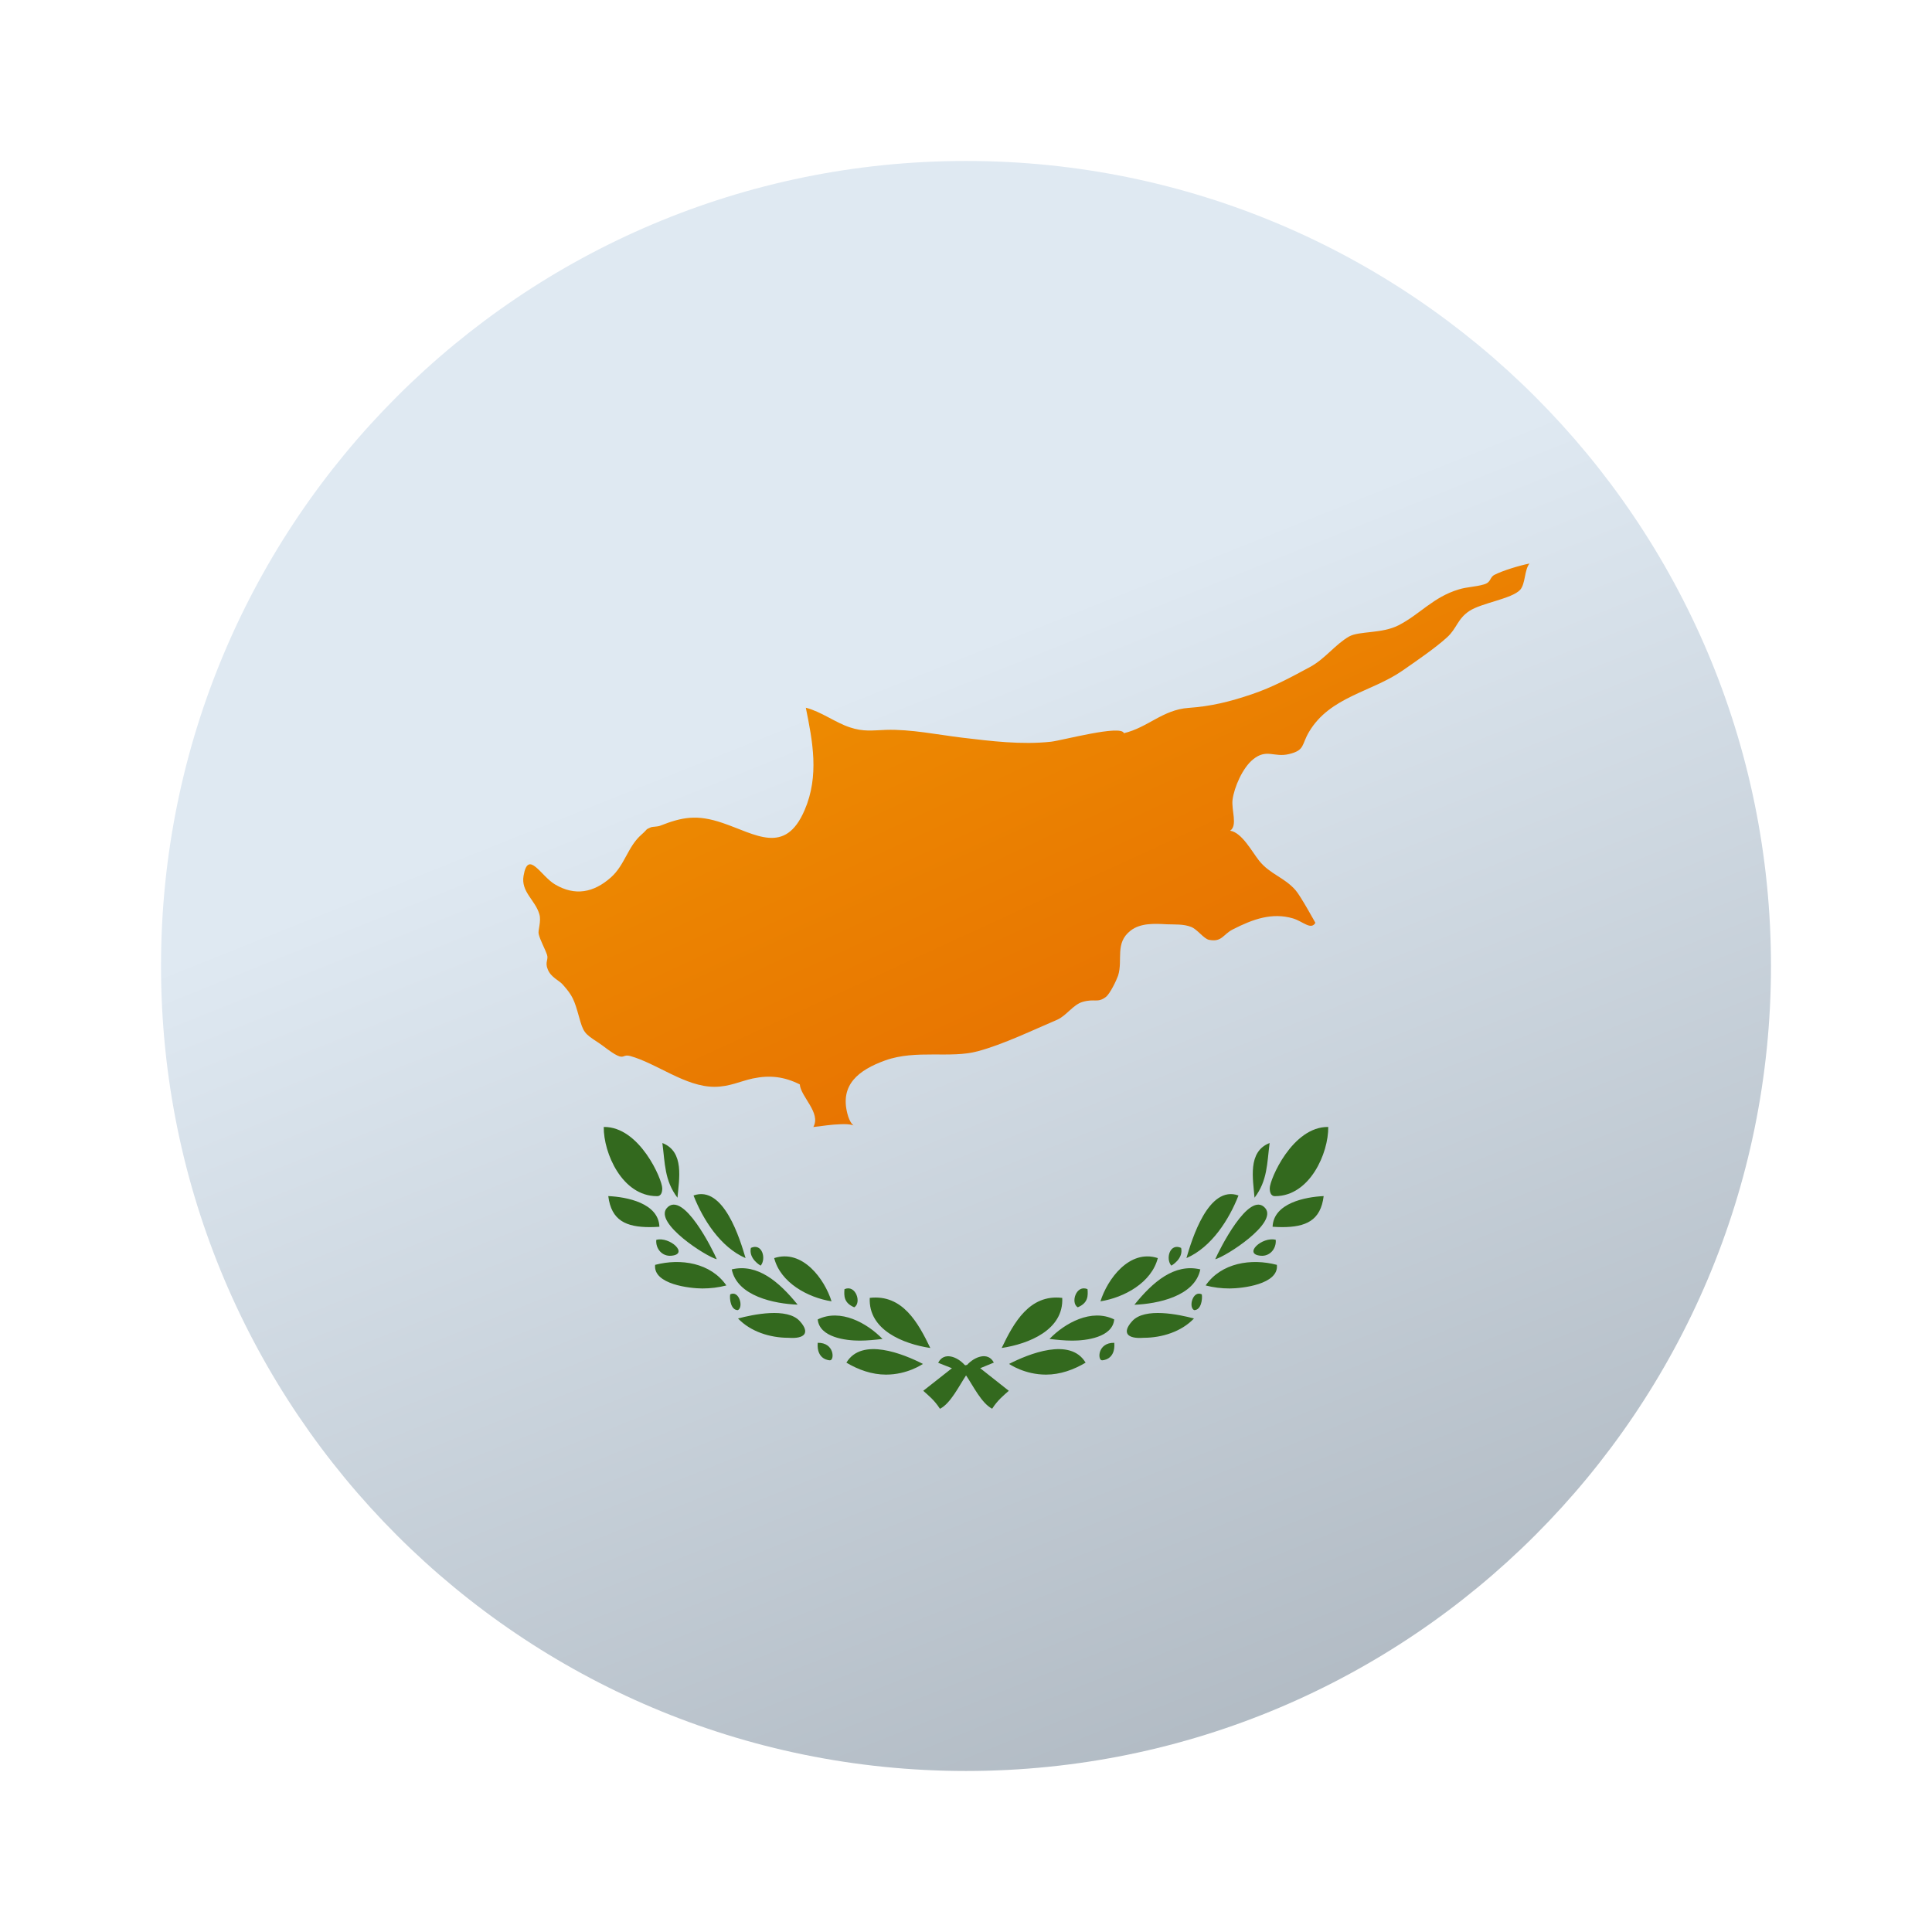 <svg width="32" height="32" viewBox="0 0 32 32" fill="none" xmlns="http://www.w3.org/2000/svg">
<path d="M16 29.333C23.364 29.333 29.333 23.363 29.333 15.999C29.333 8.636 23.364 2.666 16 2.666C8.636 2.666 2.667 8.636 2.667 15.999C2.667 23.363 8.636 29.333 16 29.333Z" fill="url(#paint0_linear_395_1528)"/>
<path d="M25.333 9.334C25.159 9.368 24.883 9.454 24.753 9.521C24.669 9.565 24.703 9.644 24.578 9.68C24.425 9.724 24.302 9.719 24.161 9.763C23.739 9.889 23.523 10.172 23.164 10.357C22.888 10.498 22.513 10.449 22.346 10.542C22.114 10.675 21.953 10.907 21.703 11.045C21.383 11.217 21.083 11.381 20.737 11.498C20.369 11.623 20.059 11.699 19.685 11.725C19.257 11.756 19.013 12.05 18.615 12.144C18.575 11.998 17.594 12.264 17.409 12.285C16.917 12.339 16.409 12.274 15.943 12.219C15.534 12.17 15.086 12.076 14.675 12.089C14.448 12.097 14.302 12.123 14.076 12.047C13.837 11.969 13.602 11.787 13.347 11.722C13.459 12.277 13.573 12.849 13.326 13.42C13.003 14.17 12.516 13.816 11.969 13.631C11.542 13.485 11.297 13.534 10.933 13.677C10.893 13.693 10.805 13.693 10.784 13.701C10.68 13.747 10.74 13.721 10.628 13.821C10.396 14.021 10.352 14.326 10.117 14.534C9.831 14.787 9.523 14.844 9.193 14.649C8.958 14.511 8.747 14.065 8.672 14.505C8.625 14.771 8.865 14.907 8.933 15.141C8.969 15.258 8.907 15.409 8.922 15.469C8.948 15.578 9.023 15.705 9.06 15.813C9.089 15.896 9.021 15.933 9.073 16.057C9.128 16.193 9.263 16.237 9.326 16.313C9.482 16.49 9.511 16.557 9.591 16.844C9.661 17.097 9.68 17.12 9.901 17.263C9.993 17.321 10.115 17.43 10.224 17.482C10.336 17.537 10.325 17.461 10.435 17.49C10.88 17.613 11.351 18.001 11.833 18.001C12.083 18.001 12.263 17.907 12.469 17.863C12.755 17.803 12.992 17.834 13.247 17.961C13.263 18.167 13.604 18.433 13.471 18.667C13.63 18.649 13.768 18.625 13.919 18.621C14.273 18.603 14.112 18.753 14.034 18.441C13.914 17.969 14.214 17.725 14.664 17.563C15.175 17.381 15.745 17.535 16.195 17.412C16.623 17.297 17.115 17.058 17.513 16.889C17.662 16.823 17.774 16.641 17.93 16.595C18.136 16.535 18.175 16.618 18.315 16.514C18.385 16.462 18.493 16.235 18.519 16.16C18.602 15.897 18.461 15.621 18.725 15.415C18.891 15.285 19.123 15.298 19.326 15.309C19.456 15.314 19.605 15.303 19.729 15.353C19.831 15.392 19.938 15.548 20.023 15.566C20.239 15.61 20.255 15.477 20.419 15.394C20.755 15.222 21.071 15.11 21.417 15.212C21.586 15.264 21.713 15.41 21.787 15.285C21.787 15.287 21.547 14.847 21.459 14.745C21.274 14.532 21.034 14.48 20.855 14.256C20.735 14.105 20.571 13.79 20.375 13.759C20.503 13.673 20.393 13.417 20.415 13.245C20.443 13.037 20.581 12.719 20.753 12.579C20.98 12.394 21.1 12.55 21.35 12.49C21.618 12.425 21.553 12.337 21.683 12.12C22.03 11.539 22.712 11.464 23.223 11.112C23.452 10.953 23.767 10.739 23.967 10.557C24.131 10.409 24.137 10.253 24.337 10.12C24.541 9.985 25.041 9.919 25.179 9.769C25.268 9.667 25.247 9.441 25.333 9.334Z" fill="url(#paint1_linear_395_1528)"/>
<path d="M15.287 22.591C15.276 22.596 15.031 22.768 14.675 22.768C14.44 22.768 14.216 22.687 14.019 22.57C14.273 22.143 14.966 22.427 15.287 22.591ZM13.544 22.241C13.521 22.531 13.747 22.531 13.747 22.531C13.823 22.531 13.823 22.236 13.544 22.241ZM15.409 22.327C15.208 21.911 14.95 21.434 14.406 21.497C14.38 22.028 14.961 22.26 15.409 22.327ZM14.237 22.205C14.364 22.205 14.492 22.192 14.617 22.177C14.361 21.913 13.921 21.669 13.544 21.854C13.573 22.153 14.013 22.205 14.237 22.205ZM12.224 21.838C12.433 22.057 12.755 22.158 13.057 22.158C13.331 22.179 13.422 22.075 13.247 21.882C13.039 21.651 12.471 21.773 12.224 21.838ZM12.094 21.439C12.081 21.523 12.107 21.7 12.221 21.7C12.32 21.653 12.242 21.364 12.094 21.439ZM14.149 21.653C14.274 21.58 14.175 21.27 13.987 21.353C13.979 21.46 13.974 21.58 14.149 21.653ZM12.12 21.025C12.211 21.471 12.831 21.595 13.211 21.609C12.903 21.229 12.547 20.924 12.12 21.025ZM13.773 21.554C13.659 21.189 13.294 20.684 12.823 20.838C12.927 21.244 13.377 21.491 13.773 21.554ZM10.851 20.95C10.815 21.275 11.435 21.341 11.633 21.341C11.768 21.341 11.901 21.325 12.031 21.291C11.771 20.916 11.276 20.838 10.851 20.95ZM12.599 20.963C12.695 20.851 12.625 20.583 12.437 20.669C12.396 20.851 12.599 20.963 12.599 20.963ZM11.044 20.01C10.831 20.257 11.693 20.812 11.872 20.857C11.813 20.715 11.313 19.703 11.044 20.01ZM12.349 20.838C12.26 20.536 11.987 19.622 11.487 19.801C11.641 20.195 11.932 20.658 12.349 20.838ZM10.87 20.536C10.857 20.685 10.969 20.812 11.117 20.799C11.419 20.775 11.094 20.476 10.87 20.536ZM10.922 20.319C10.907 19.926 10.381 19.825 10.075 19.811C10.125 20.217 10.372 20.325 10.765 20.325C10.818 20.325 10.87 20.322 10.922 20.319ZM11.221 19.838C11.247 19.533 11.341 19.075 10.971 18.932C11.015 19.267 11.005 19.554 11.221 19.838ZM10.88 19.812C10.88 19.812 10.969 19.827 10.969 19.682C10.969 19.537 10.594 18.658 10 18.666C9.995 19.098 10.305 19.812 10.88 19.812ZM16.713 22.591C16.724 22.596 16.969 22.768 17.325 22.768C17.56 22.768 17.784 22.687 17.981 22.57C17.727 22.143 17.034 22.427 16.713 22.591ZM18.253 22.531C18.253 22.531 18.479 22.531 18.456 22.241C18.177 22.236 18.177 22.531 18.253 22.531ZM16.591 22.327C17.039 22.259 17.62 22.028 17.594 21.497H17.591C17.052 21.434 16.791 21.908 16.591 22.327ZM17.383 22.177C17.508 22.192 17.635 22.205 17.763 22.205C17.987 22.205 18.427 22.153 18.455 21.854C18.078 21.669 17.638 21.913 17.383 22.177ZM18.753 21.882C18.578 22.075 18.669 22.179 18.943 22.158C19.245 22.158 19.568 22.057 19.776 21.838C19.529 21.773 18.961 21.651 18.753 21.882ZM19.779 21.7C19.893 21.7 19.919 21.523 19.906 21.439C19.758 21.364 19.68 21.653 19.779 21.7ZM17.851 21.653C18.026 21.58 18.021 21.46 18.013 21.353C17.825 21.27 17.727 21.58 17.851 21.653ZM18.789 21.611C19.169 21.596 19.789 21.473 19.881 21.025C19.453 20.924 19.097 21.229 18.789 21.611ZM19.177 20.838C18.706 20.685 18.341 21.189 18.227 21.554C18.623 21.491 19.073 21.244 19.177 20.838ZM19.969 21.291C20.099 21.325 20.232 21.341 20.367 21.341C20.565 21.341 21.185 21.275 21.149 20.95C20.724 20.838 20.229 20.916 19.969 21.291ZM19.401 20.963C19.401 20.963 19.605 20.851 19.563 20.669C19.375 20.583 19.302 20.851 19.401 20.963ZM20.956 20.01C20.691 19.703 20.188 20.716 20.128 20.857C20.305 20.812 21.169 20.257 20.956 20.01ZM19.651 20.838C20.068 20.658 20.36 20.195 20.513 19.801C20.013 19.622 19.739 20.536 19.651 20.838ZM20.883 20.799C21.031 20.812 21.143 20.684 21.13 20.535C20.906 20.476 20.581 20.775 20.883 20.799ZM21.078 20.319C21.13 20.322 21.182 20.325 21.234 20.325C21.627 20.325 21.875 20.218 21.924 19.811C21.62 19.825 21.094 19.927 21.078 20.319ZM20.779 19.838C20.995 19.554 20.985 19.268 21.029 18.932C20.659 19.075 20.755 19.533 20.779 19.838ZM21.12 19.812C21.695 19.812 22.005 19.099 22 18.666C21.406 18.658 21.031 19.536 21.031 19.681C21.031 19.827 21.12 19.812 21.12 19.812ZM16.232 22.663L16.461 22.569C16.365 22.382 16.139 22.473 16.019 22.606L16 22.611V22.614L15.979 22.609C15.859 22.473 15.635 22.382 15.539 22.572L15.769 22.663H15.766L15.292 23.036C15.375 23.111 15.474 23.187 15.568 23.333H15.571C15.745 23.244 15.886 22.953 16.001 22.781C16.118 22.953 16.256 23.241 16.433 23.333C16.527 23.187 16.625 23.111 16.709 23.036L16.237 22.663H16.232Z" fill="#33691E"/>
<defs>
<linearGradient id="paint0_linear_395_1528" x1="14.157" y1="11.398" x2="24.074" y2="36.159" gradientUnits="userSpaceOnUse">
<stop stop-color="#DFE9F2"/>
<stop offset="0.998" stop-color="#9EA7B0"/>
</linearGradient>
<linearGradient id="paint1_linear_395_1528" x1="14.568" y1="6.968" x2="21.534" y2="22.109" gradientUnits="userSpaceOnUse">
<stop stop-color="#F09701"/>
<stop offset="1" stop-color="#E36001"/>
</linearGradient>
</defs>
</svg>
